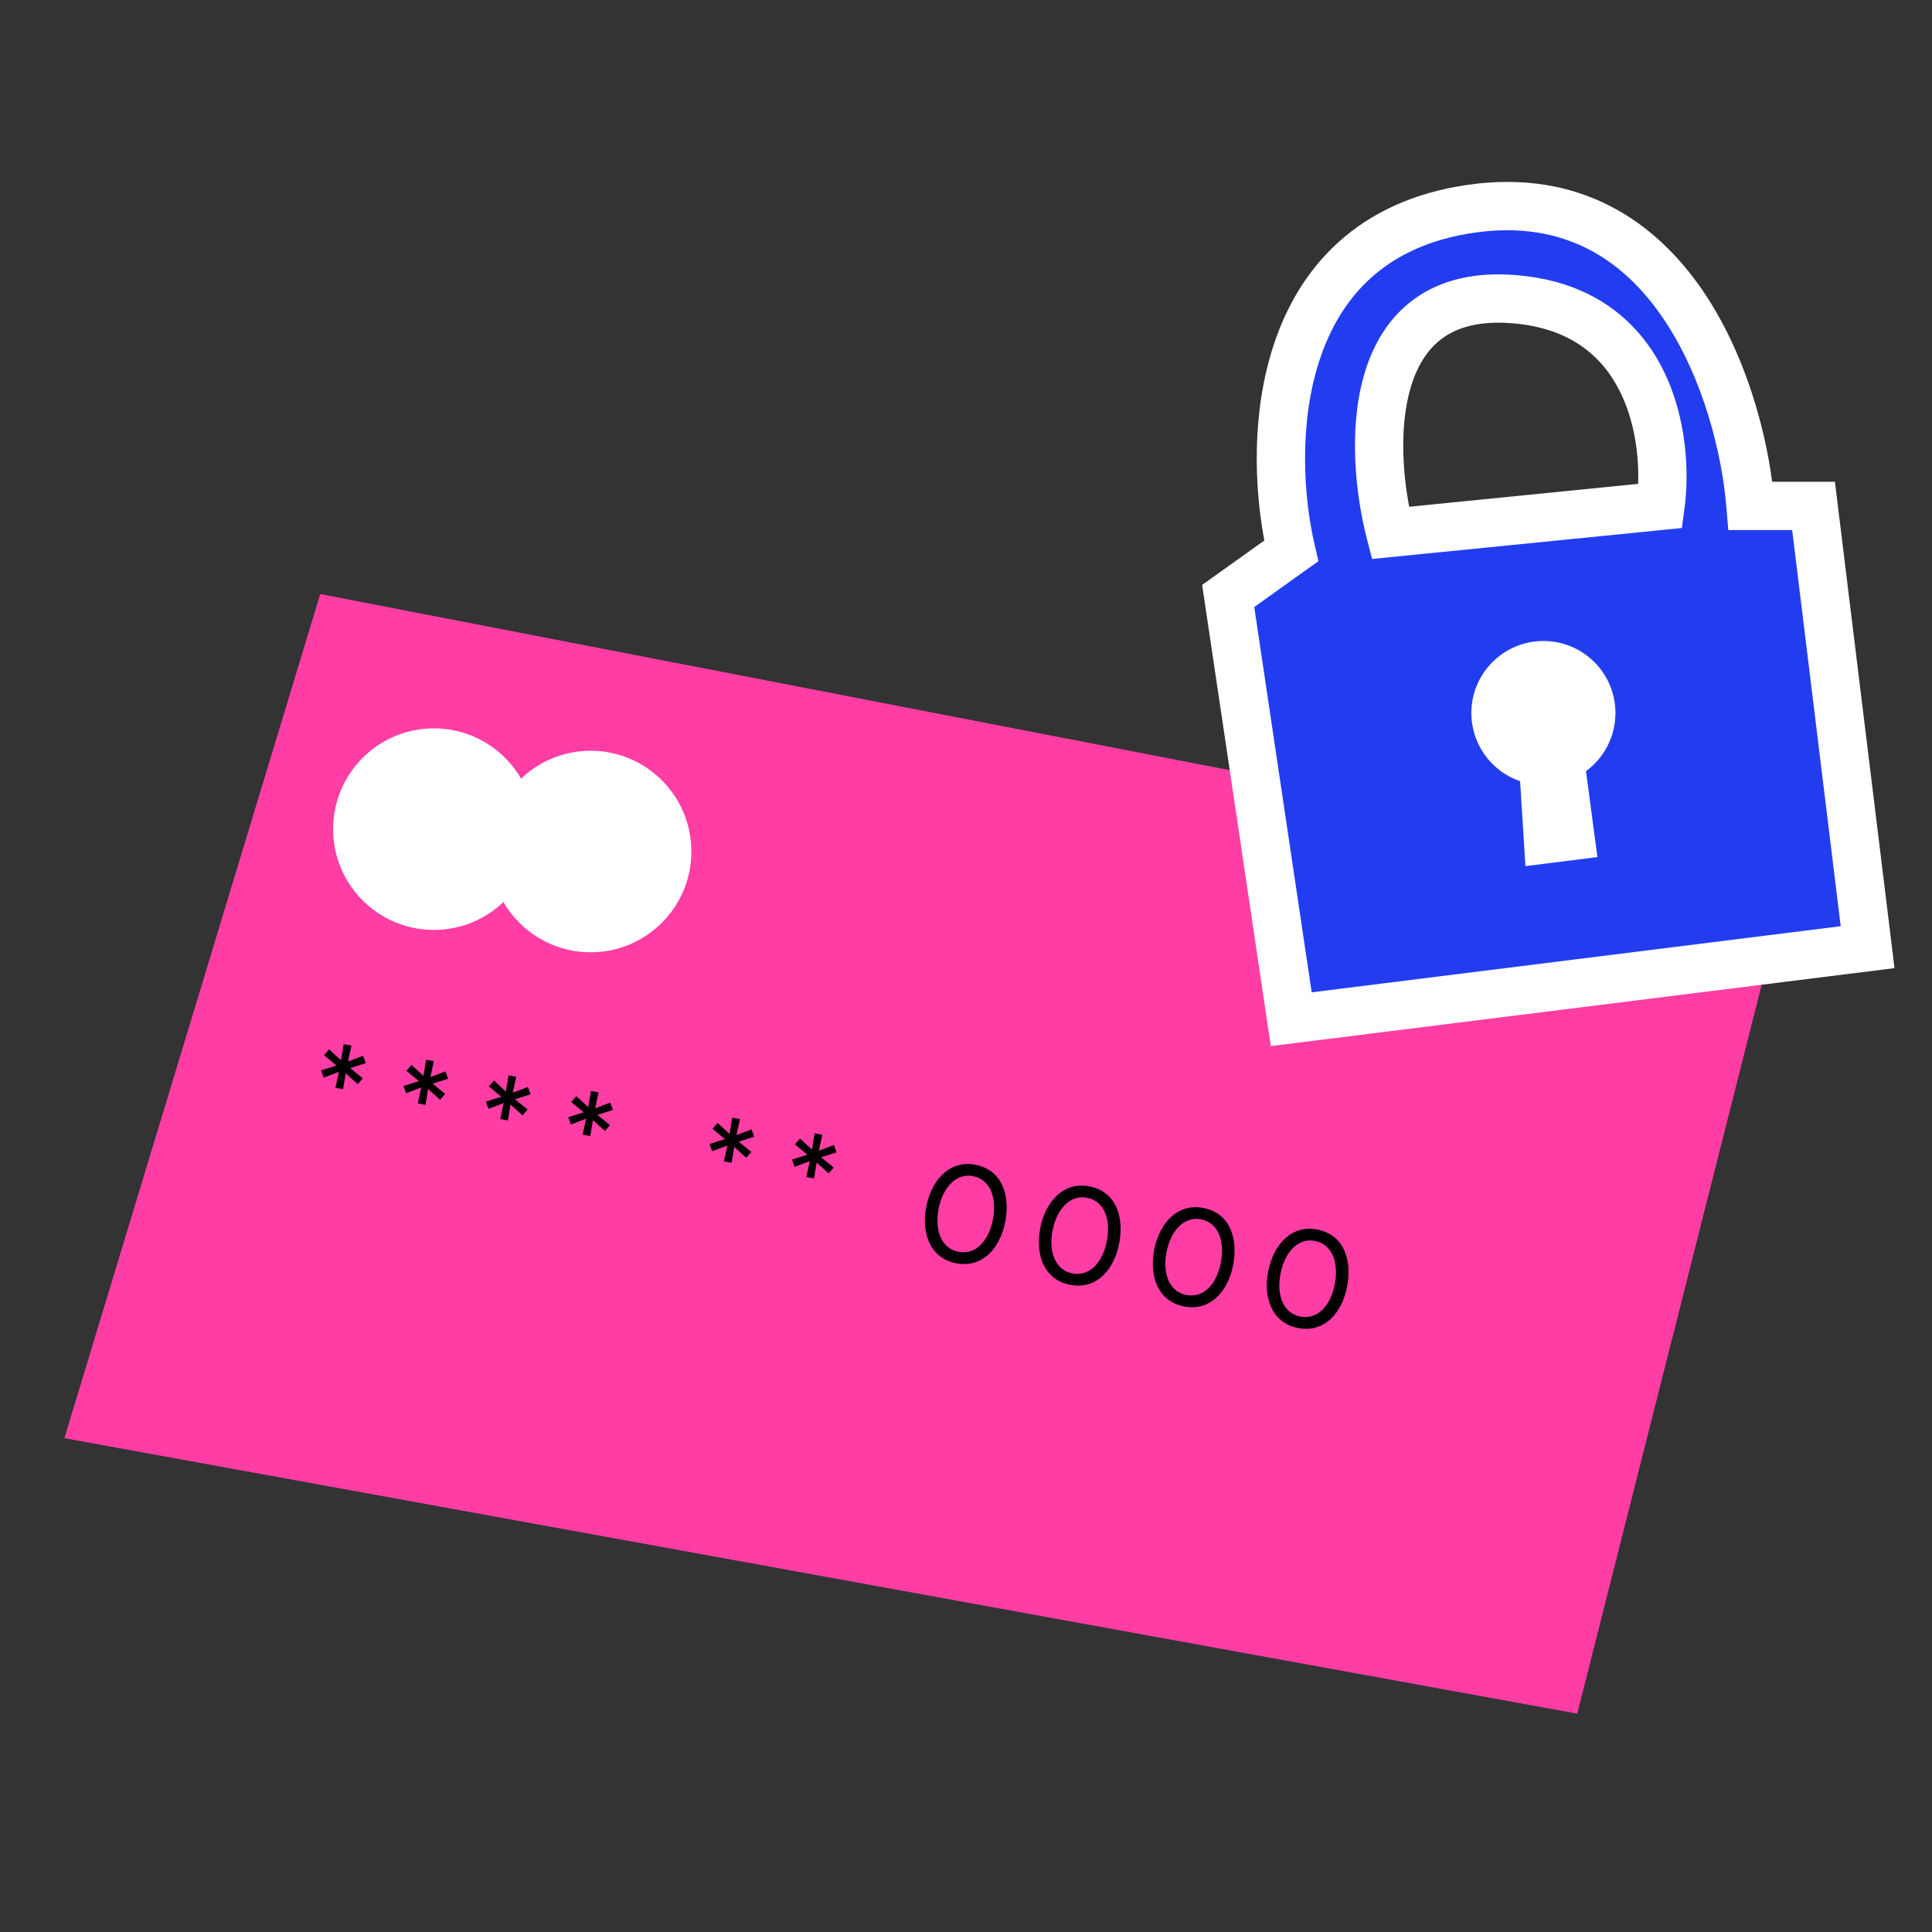 <svg width="40" height="40" viewBox="0 0 40 40" fill="none" xmlns="http://www.w3.org/2000/svg">
<rect x="0" y="0" width="40" height="40" fill="#333333" stroke="none"/>
<path d="M37.031 18.186L6.63 12.299L1.333 29.776L32.655 35.479L37.031 18.186Z" fill="#FF3DA5"/>
<path d="M11.069 17.166C11.069 18.319 10.135 19.253 8.983 19.253C7.831 19.253 6.897 18.319 6.897 17.166C6.897 16.014 7.831 15.08 8.983 15.08C10.135 15.08 11.069 16.014 11.069 17.166Z" fill="white"/>
<path d="M14.314 17.63C14.314 18.782 13.38 19.716 12.228 19.716C11.076 19.716 10.142 18.782 10.142 17.63C10.142 16.478 11.076 15.544 12.228 15.544C13.38 15.544 14.314 16.478 14.314 17.63Z" fill="white"/>
<path d="M6.814 21.726L6.708 21.846L6.967 22.06L6.648 22.161L6.701 22.311L7.016 22.192L6.945 22.521L7.103 22.551L7.158 22.222L7.406 22.446L7.511 22.326L7.252 22.113L7.571 22.011L7.518 21.859L7.205 21.977L7.276 21.648L7.116 21.618L7.061 21.953L6.814 21.726Z" fill="black"/>
<path d="M8.52 22.049L8.414 22.169L8.673 22.384L8.354 22.484L8.407 22.634L8.722 22.515L8.651 22.845L8.809 22.875L8.864 22.545L9.112 22.77L9.217 22.649L8.958 22.436L9.277 22.334L9.224 22.182L8.911 22.3L8.982 21.971L8.822 21.941L8.767 22.276L8.52 22.049Z" fill="black"/>
<path d="M10.226 22.372L10.12 22.492L10.379 22.707L10.06 22.807L10.113 22.958L10.428 22.838L10.357 23.168L10.515 23.198L10.57 22.868L10.818 23.093L10.923 22.972L10.664 22.759L10.983 22.657L10.93 22.505L10.617 22.623L10.688 22.294L10.528 22.264L10.473 22.599L10.226 22.372Z" fill="black"/>
<path d="M11.932 22.695L11.826 22.815L12.085 23.03L11.766 23.131L11.819 23.281L12.134 23.162L12.063 23.491L12.221 23.521L12.276 23.191L12.524 23.416L12.629 23.296L12.37 23.082L12.689 22.98L12.636 22.829L12.322 22.947L12.394 22.617L12.234 22.587L12.18 22.923L11.932 22.695Z" fill="black"/>
<path d="M14.857 23.249L14.751 23.369L15.01 23.584L14.691 23.685L14.745 23.835L15.06 23.716L14.988 24.045L15.147 24.075L15.202 23.745L15.45 23.97L15.555 23.85L15.295 23.637L15.614 23.534L15.561 23.383L15.248 23.501L15.319 23.171L15.16 23.141L15.105 23.477L14.857 23.249Z" fill="black"/>
<path d="M16.563 23.573L16.457 23.693L16.716 23.907L16.397 24.008L16.451 24.158L16.766 24.039L16.694 24.368L16.853 24.398L16.908 24.069L17.156 24.293L17.261 24.173L17.001 23.96L17.32 23.858L17.267 23.706L16.954 23.824L17.025 23.495L16.866 23.464L16.811 23.8L16.563 23.573Z" fill="black"/>
<path d="M19.802 26.155C20.336 26.257 20.707 25.848 20.813 25.291C20.913 24.762 20.762 24.223 20.187 24.114C19.671 24.017 19.285 24.418 19.176 24.989C19.072 25.539 19.261 26.053 19.802 26.155ZM19.847 25.918C19.493 25.851 19.348 25.479 19.431 25.036C19.518 24.577 19.803 24.286 20.141 24.35C20.514 24.421 20.64 24.81 20.558 25.243C20.473 25.692 20.2 25.985 19.847 25.918Z" fill="black"/>
<path d="M22.162 26.602C22.696 26.704 23.067 26.295 23.172 25.738C23.273 25.209 23.121 24.67 22.547 24.561C22.03 24.463 21.644 24.864 21.536 25.436C21.432 25.986 21.62 26.5 22.162 26.602ZM22.207 26.365C21.853 26.298 21.707 25.926 21.791 25.483C21.878 25.023 22.162 24.733 22.501 24.797C22.873 24.868 23 25.257 22.917 25.69C22.832 26.139 22.559 26.432 22.207 26.365Z" fill="black"/>
<path d="M24.521 27.049C25.055 27.151 25.426 26.742 25.532 26.185C25.632 25.656 25.48 25.117 24.906 25.008C24.39 24.91 24.003 25.311 23.895 25.883C23.791 26.433 23.98 26.947 24.521 27.049ZM24.566 26.812C24.212 26.745 24.066 26.373 24.15 25.93C24.237 25.47 24.522 25.18 24.86 25.244C25.233 25.315 25.359 25.704 25.277 26.137C25.192 26.586 24.919 26.879 24.566 26.812Z" fill="black"/>
<path d="M26.881 27.496C27.415 27.597 27.785 27.189 27.891 26.632C27.991 26.102 27.84 25.564 27.266 25.455C26.749 25.357 26.363 25.758 26.255 26.33C26.151 26.879 26.339 27.394 26.881 27.496ZM26.925 27.259C26.571 27.192 26.426 26.82 26.51 26.377C26.597 25.917 26.881 25.627 27.22 25.691C27.592 25.762 27.718 26.151 27.636 26.584C27.551 27.033 27.278 27.326 26.925 27.259Z" fill="black"/>
<path fill-rule="evenodd" clip-rule="evenodd" d="M26.734 11.406C26.237 9.293 26.287 4.918 30.463 4.321C34.639 3.724 36.056 8.174 36.243 10.474H37.548L38.667 19.61L26.734 21.101L25.429 12.338L26.734 11.406ZM28.785 11.033L34.378 10.474C34.565 9.107 34.192 6.335 31.209 6.186C28.226 6.036 28.35 9.355 28.785 11.033Z" fill="#223DF0"/>
<path fill-rule="evenodd" clip-rule="evenodd" d="M36.691 9.974C36.535 8.804 36.109 7.278 35.263 6.031C34.282 4.585 32.711 3.495 30.392 3.826C29.259 3.988 28.378 4.412 27.713 5.012C27.052 5.609 26.628 6.358 26.371 7.139C25.909 8.539 25.967 10.083 26.177 11.19L24.889 12.11L26.311 21.658L39.224 20.044L37.99 9.974H36.691ZM34.435 6.592C33.617 5.387 32.391 4.551 30.534 4.816C29.578 4.953 28.887 5.3 28.383 5.754C27.877 6.211 27.536 6.799 27.321 7.452C26.886 8.77 26.986 10.293 27.221 11.292L27.297 11.618L25.968 12.568L27.157 20.545L38.11 19.176L37.105 10.974H35.782L35.744 10.514C35.656 9.42 35.272 7.825 34.435 6.592ZM29.176 10.492C29.033 9.742 28.984 8.814 29.196 8.06C29.321 7.618 29.525 7.269 29.82 7.037C30.109 6.809 30.535 6.653 31.184 6.685C32.486 6.75 33.169 7.368 33.535 8.097C33.846 8.716 33.936 9.438 33.916 10.018L29.176 10.492ZM29.201 6.252C29.714 5.847 30.391 5.644 31.234 5.686C32.914 5.77 33.91 6.614 34.429 7.649C34.93 8.647 34.976 9.79 34.874 10.542L34.821 10.932L28.408 11.573L28.301 11.159C28.072 10.277 27.913 8.93 28.234 7.789C28.397 7.21 28.693 6.652 29.201 6.252Z" fill="white"/>
<path fill-rule="evenodd" clip-rule="evenodd" d="M32.836 15.966C33.206 15.694 33.446 15.256 33.446 14.762C33.446 13.938 32.778 13.271 31.954 13.271C31.131 13.271 30.463 13.938 30.463 14.762C30.463 15.417 30.885 15.973 31.472 16.174L31.582 17.932L33.073 17.745L32.836 15.966Z" fill="white"/>
</svg>
